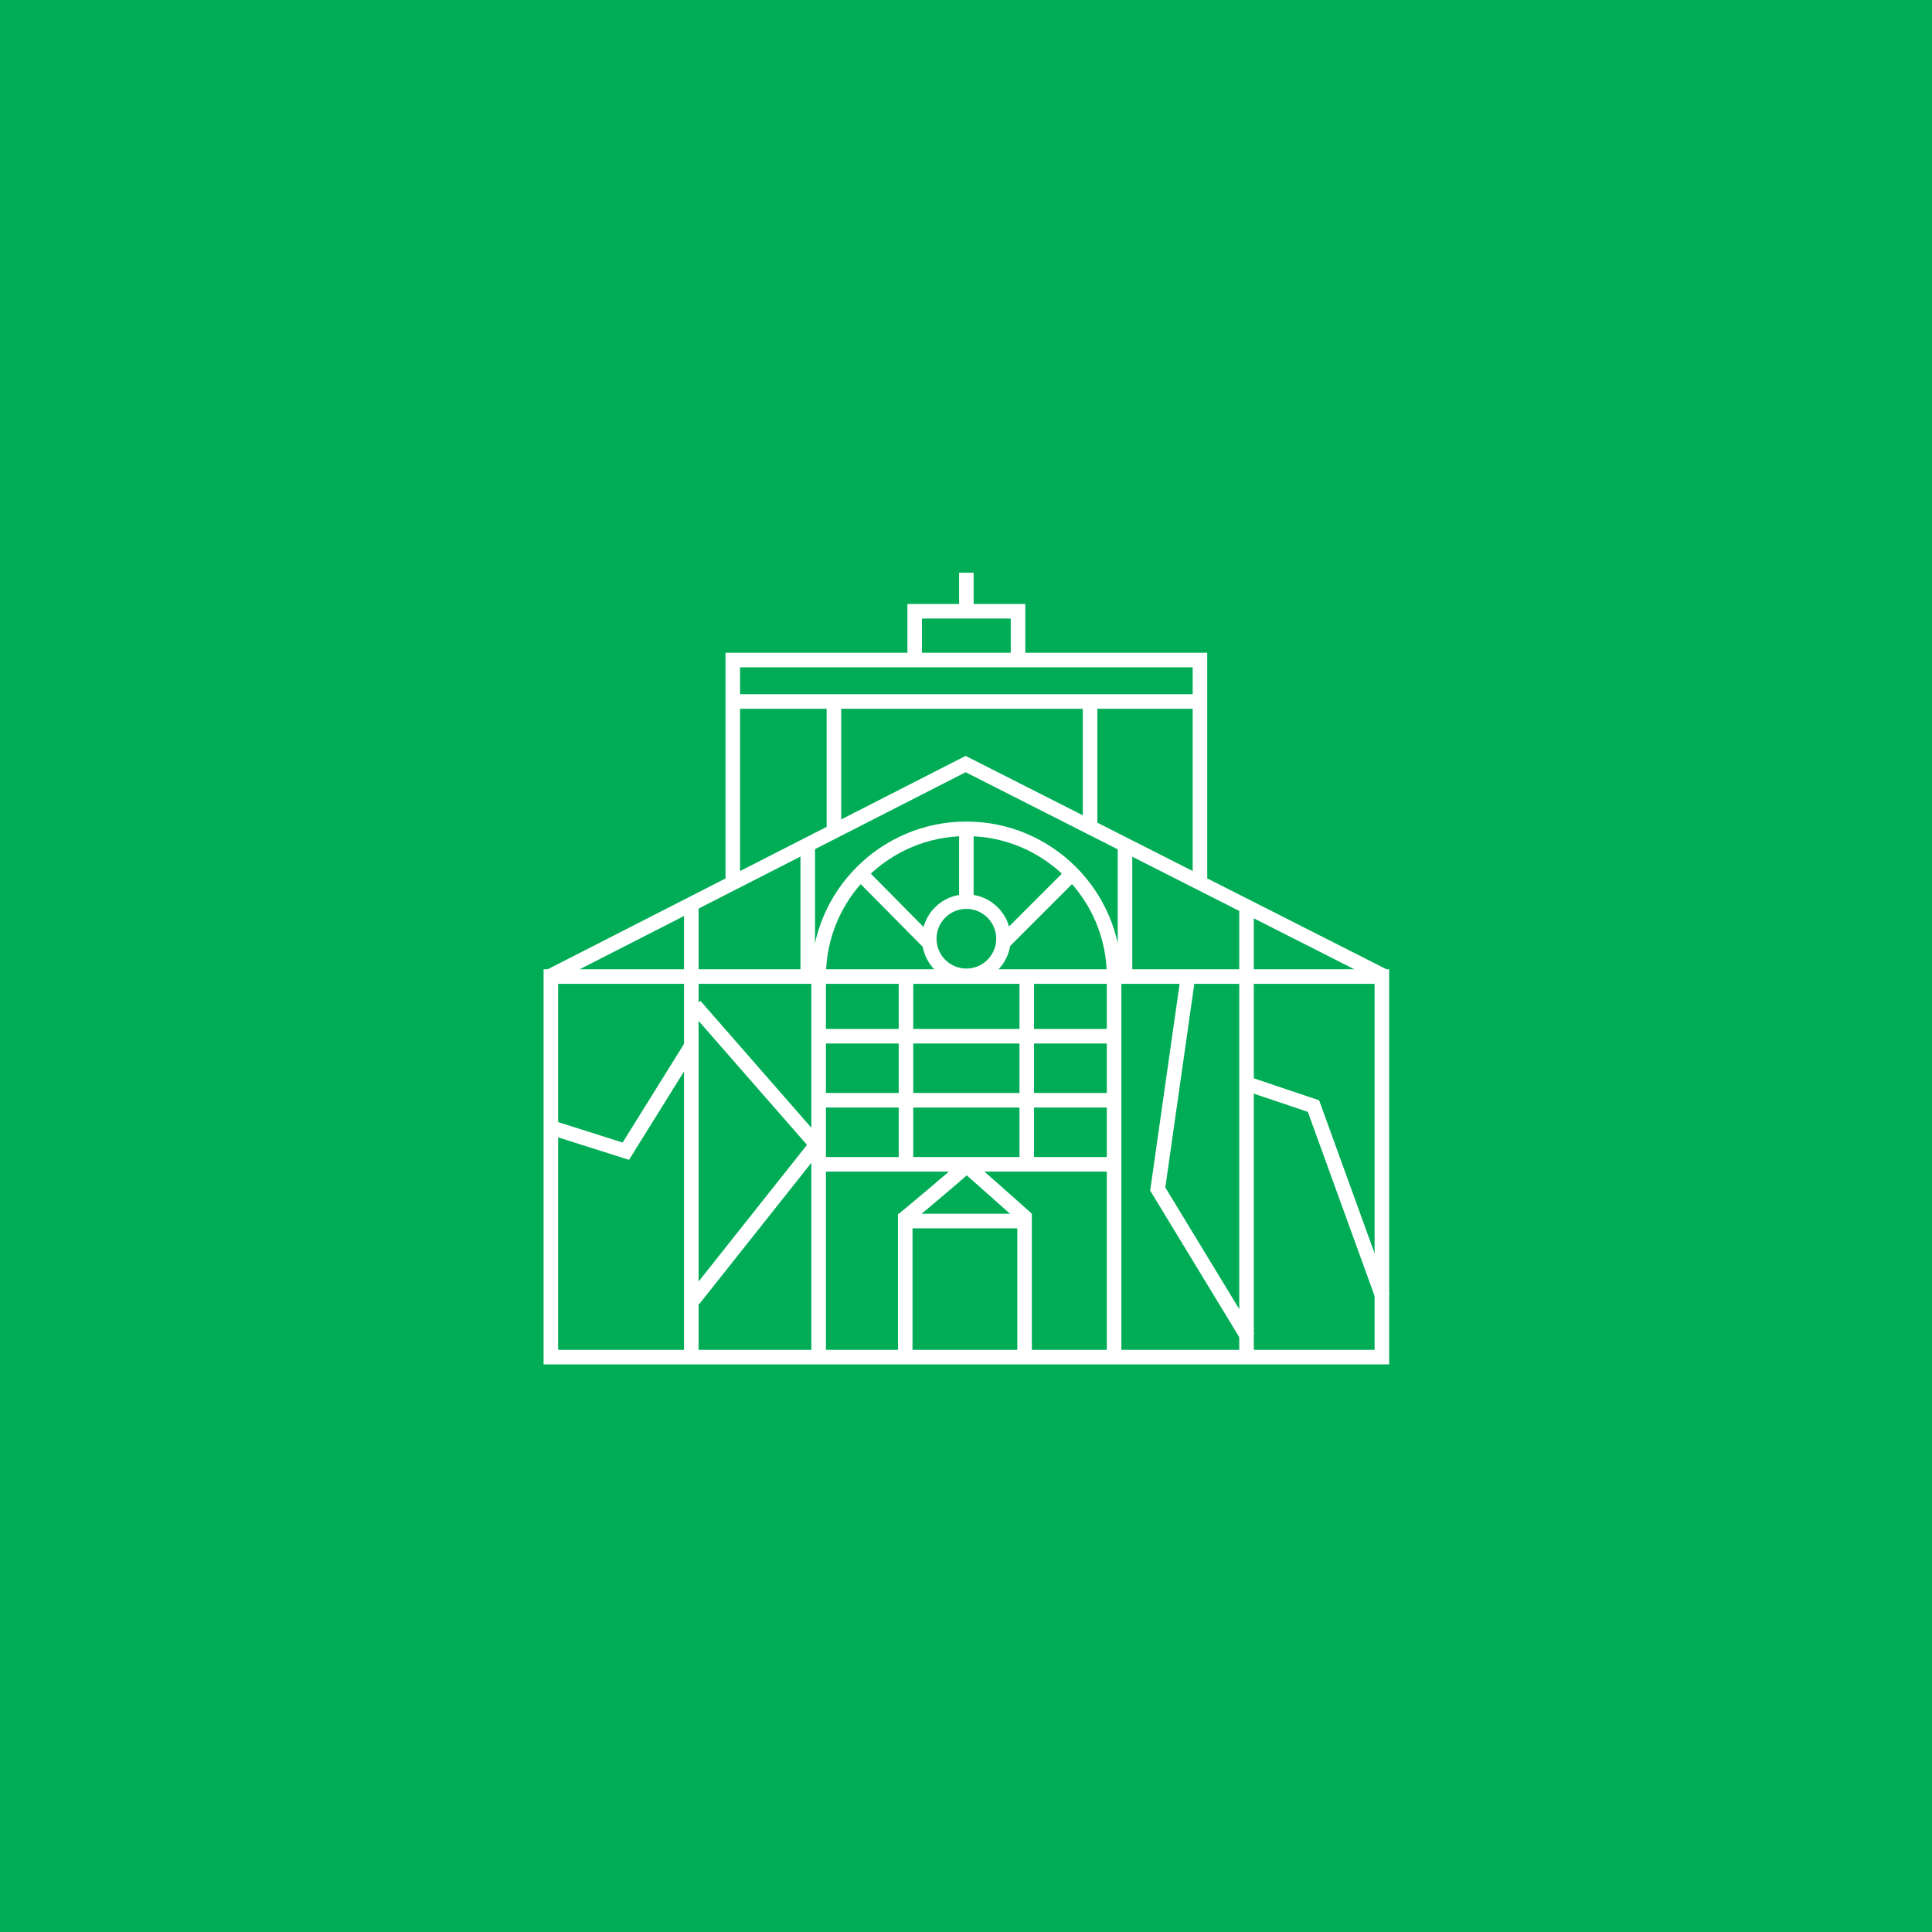 <?xml version="1.0" encoding="UTF-8"?>
<svg xmlns="http://www.w3.org/2000/svg" id="Layer_2" data-name="Layer 2" viewBox="0 0 265.5 265.5">
  <defs>
    <style>
      .cls-1 {
        fill: #00ad56;
      }

      .cls-2 {
        fill: none;
        stroke: #fff;
        stroke-miterlimit: 10;
        stroke-width: 2px;
      }
    </style>
  </defs>
  <g id="Layer_1-2" data-name="Layer 1">
    <rect class="cls-1" width="265.5" height="265.5"></rect>
    <g>
      <polyline class="cls-2" points="190.1 134.1 132.7 105 75.5 134.2"></polyline>
      <path class="cls-2" d="m112.5,186.5v-52.3c0-11.2,9.1-20.3,20.3-20.3s20.3,9.1,20.3,20.3v52.6"></path>
      <line class="cls-2" x1="154.6" y1="134.1" x2="154.6" y2="116.1"></line>
      <line class="cls-2" x1="111" y1="134.1" x2="111" y2="116.1"></line>
      <line class="cls-2" x1="171.3" y1="124.7" x2="171.3" y2="186.4"></line>
      <line class="cls-2" x1="95" y1="124.7" x2="95" y2="186.4"></line>
      <circle class="cls-2" cx="132.8" cy="129" r="5.1"></circle>
      <line class="cls-2" x1="132.8" y1="124.3" x2="132.8" y2="113.9"></line>
      <line class="cls-2" x1="137.9" y1="129.5" x2="147.3" y2="120.1"></line>
      <line class="cls-2" x1="127.6" y1="129.5" x2="118.4" y2="120.2"></line>
      <polyline class="cls-2" points="152.9 134.2 75.7 134.2 75.7 186.5 189.9 186.5 189.9 134.2 153 134.2"></polyline>
      <line class="cls-2" x1="112.5" y1="142.4" x2="152.8" y2="142.4"></line>
      <line class="cls-2" x1="112.5" y1="151.2" x2="152.8" y2="151.2"></line>
      <line class="cls-2" x1="112.5" y1="160" x2="152.8" y2="160"></line>
      <line class="cls-2" x1="124.5" y1="134.1" x2="124.5" y2="159.9"></line>
      <line class="cls-2" x1="141.1" y1="134.1" x2="141.1" y2="160.1"></line>
      <polyline class="cls-2" points="124.4 186.8 124.4 167.8 140.8 167.8 140.8 186.8"></polyline>
      <path class="cls-2" d="m124.1,167.6c.3-.2,7.1-5.9,8.5-7.2.1-.1.4-.1.5,0l8,7.1"></path>
      <line class="cls-2" x1="114.6" y1="95.7" x2="114.6" y2="114.4"></line>
      <line class="cls-2" x1="149.8" y1="95.7" x2="149.8" y2="113.4"></line>
      <polyline class="cls-2" points="164.9 121.2 164.9 90.7 100.7 90.7 100.7 121.3"></polyline>
      <polyline class="cls-2" points="139.9 90.7 139.9 84 125.7 84 125.7 90.7"></polyline>
      <line class="cls-2" x1="100.6" y1="96.4" x2="165" y2="96.4"></line>
      <line class="cls-2" x1="132.8" y1="84.1" x2="132.8" y2="78.7"></line>
      <polyline class="cls-2" points="75.6 154.9 86 158.2 94.9 143.9"></polyline>
      <polyline class="cls-2" points="95.3 178.6 112.2 157.3 95.5 138.2"></polyline>
      <polyline class="cls-2" points="163.2 134.6 159.1 163.4 171.5 183.8"></polyline>
      <polyline class="cls-2" points="171 148.8 180.5 152 190 178.2"></polyline>
    </g>
  </g>
</svg>
